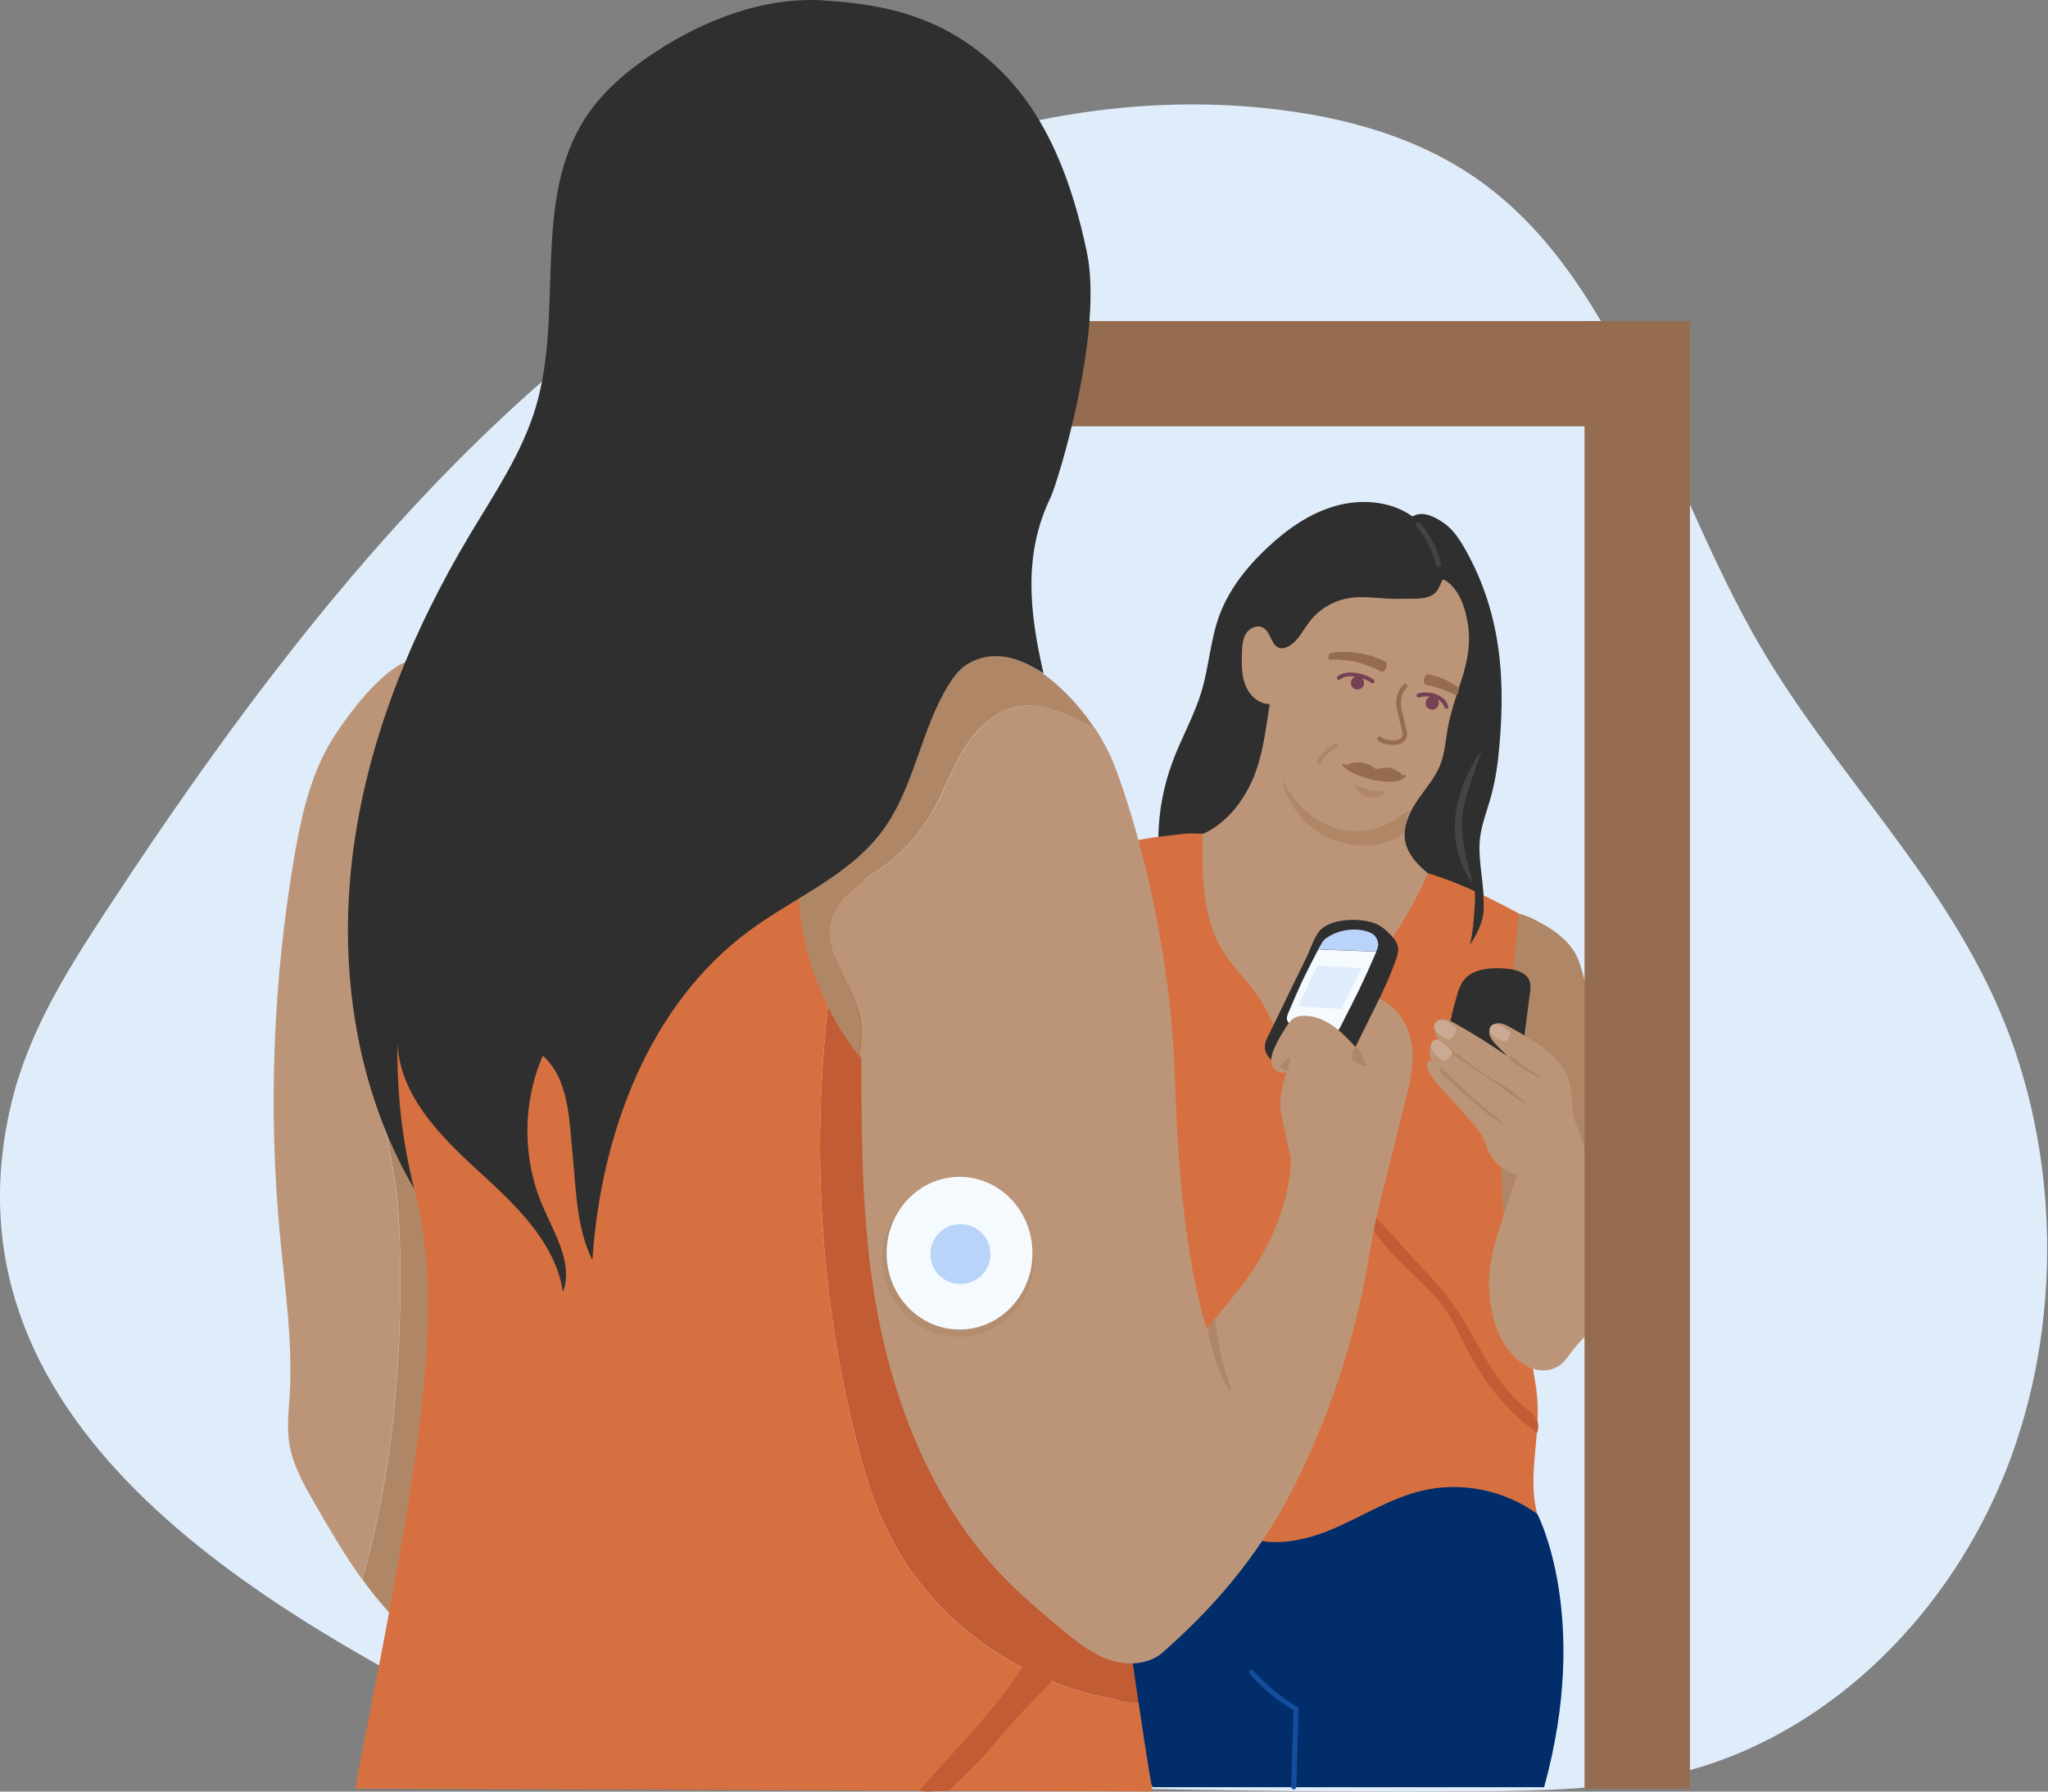 <?xml version="1.0" encoding="UTF-8"?> <svg xmlns="http://www.w3.org/2000/svg" width="128" height="112" viewBox="0 0 128 112" fill="none"><rect x="0" y="0" width="128" height="112" fill="#808080" stroke="none"/><path d="M0.684 69.084C1.723 64.624 4.121 60.779 6.538 57.09C15.545 43.326 25.545 30.13 37.962 20.477C50.369 10.823 65.478 4.923 80.358 6.914C84.825 7.51 89.319 8.859 93.06 11.731C101.469 18.192 104.337 30.616 109.952 40.288C114.557 48.217 121.22 54.53 124.924 63.064C128.784 71.947 128.959 82.839 125.393 91.878C121.827 100.917 114.594 107.946 106.239 110.478C101.708 111.855 96.957 111.947 92.269 111.983C80.827 112.066 69.394 111.827 57.951 111.488C49.055 111.222 39.221 112.295 30.921 107.982C17.944 101.229 -4.169 89.813 0.684 69.084Z" fill="#DFEDFB"></path><path d="M99.475 26.092H58.668V111.662H99.475V26.092Z" fill="#DFEDFB"></path><path d="M96.496 111.726H72.04L70.027 108.102L69.476 100.77L77.931 92.878L92.618 91.346L96.083 94.64C96.083 94.64 99.456 101.045 96.505 111.735L96.496 111.726Z" fill="#012D6A"></path><path d="M93.124 69.607C93.069 72.598 93.272 74.369 93.85 77.306C93.887 77.48 94.54 77.627 94.659 77.755C94.806 77.902 95.027 77.939 95.229 77.966C96.258 78.095 97.343 78.177 98.271 77.71C98.529 77.581 98.767 77.407 98.905 77.159C99.071 76.865 99.08 76.517 99.08 76.177C99.098 73.296 99.282 70.414 99.245 67.533C99.218 65.716 99.153 63.945 99.126 62.128C99.126 61.495 98.924 60.825 98.731 60.228C98.363 59.081 97.398 58.292 96.378 57.742C96.029 57.549 94.917 56.907 94.54 57.173C94.191 57.42 94.54 58.797 94.485 59.21C94.099 62.238 93.17 66.56 93.115 69.607H93.124Z" fill="#B08766"></path><path d="M88.271 32.277C86.911 31.314 85.082 31.176 83.482 31.626C81.883 32.075 80.468 33.057 79.255 34.195C77.95 35.407 76.801 36.847 76.194 38.517C75.652 40.022 75.56 41.665 75.1 43.206C74.641 44.748 73.823 46.152 73.272 47.657C72.72 49.144 72.426 50.722 72.398 52.3C72.398 52.63 72.398 52.97 72.527 53.273C72.775 53.851 73.391 54.181 73.988 54.402C78.023 55.962 82.545 55.301 86.828 55.907C88.041 56.081 89.41 56.475 89.934 57.586C90.835 57.044 91.341 56.687 91.956 55.833C92.085 56.934 91.993 58.063 91.69 59.127C92.572 58.338 92.774 57.044 92.71 55.861C92.646 54.677 92.361 53.502 92.508 52.337C92.609 51.566 92.885 50.823 93.105 50.08C93.353 49.245 93.519 48.391 93.62 47.538C94.144 42.821 93.914 38.499 91.589 34.36C91.23 33.727 90.826 33.103 90.228 32.69C89.631 32.277 88.905 31.919 88.28 32.286L88.271 32.277Z" fill="#2F2F2F"></path><path d="M76.995 95.64C78.75 96.815 81.112 96.475 83.07 95.677C85.028 94.879 86.82 93.676 88.878 93.19C91.332 92.603 94.034 93.153 96.075 94.64C95.459 92.318 96.268 89.877 96.084 87.482C95.946 85.674 95.404 83.922 94.981 82.16C94.071 78.361 93.704 74.443 93.897 70.543C94.117 66 94.466 61.642 94.926 57.108C92.426 55.76 89.007 54.016 85.956 54.108C83.566 53.612 80.984 53.245 78.594 52.759C77.022 52.438 75.414 51.961 73.824 52.144C72.023 52.355 70.855 52.447 69.275 53.08C69.33 52.897 69.477 53.566 69.523 53.75C71.471 61.898 70.607 70.433 71.425 78.774C71.719 81.784 72.225 84.757 72.74 87.739C72.933 88.85 73.126 89.978 73.622 90.988C73.999 91.768 74.541 92.447 75.083 93.126C75.763 93.979 76.103 95.034 77.013 95.649L76.995 95.64Z" fill="#D67040"></path><path d="M89.981 36.609C89.641 37.609 88.501 37.398 87.444 37.434C86.387 37.471 85.312 37.214 84.264 37.398C83.327 37.563 82.445 38.086 81.866 38.838C81.452 39.371 81.158 40.031 80.579 40.38C80.404 40.481 80.202 40.554 80.009 40.518C79.448 40.398 79.439 39.517 78.943 39.242C78.566 39.031 78.07 39.27 77.858 39.637C77.647 40.004 77.629 40.453 77.62 40.885C77.601 41.555 77.592 42.243 77.849 42.867C78.107 43.491 78.686 44.023 79.356 44.014C79.108 45.592 78.934 47.217 78.309 48.685C77.675 50.153 76.618 51.502 75.156 52.144C75.12 54.658 75.12 57.329 76.443 59.467C77.05 60.449 77.914 61.256 78.575 62.211C79.255 63.183 79.715 64.284 80.165 65.386C80.947 65.441 81.709 65.633 82.49 65.689C82.656 65.698 82.831 65.707 82.959 65.615C83.07 65.542 83.125 65.404 83.18 65.276C84.751 61.486 87.637 58.366 89.246 54.594C88.639 54.09 88.088 53.521 87.867 52.768C87.61 51.869 88.014 50.905 88.529 50.125C89.043 49.345 89.705 48.639 90.036 47.758C90.293 47.079 90.349 46.336 90.468 45.62C90.873 43.216 92.122 41.435 91.746 39.022C91.58 37.958 91.185 36.792 90.266 36.242C90.128 36.168 90.045 36.517 89.999 36.609H89.981Z" fill="#BC9578"></path><path d="M85.533 49.364C85.818 49.428 86.158 49.474 86.517 49.438C86.59 49.438 86.609 49.539 86.544 49.575C86.14 49.841 85.313 50.163 84.688 49.19C84.651 49.126 84.706 49.043 84.761 49.071C84.936 49.162 85.202 49.282 85.533 49.364Z" fill="#B08766"></path><path d="M87.426 48.272C87.15 48.042 86.782 47.868 86.01 48.088C85.404 47.602 84.935 47.639 84.549 47.694C84.328 47.694 84.172 47.905 84.025 47.776C83.952 47.712 83.869 47.73 83.906 47.813C84.007 48.015 84.347 48.364 85.845 48.776C85.845 48.776 85.863 48.776 85.872 48.776C87.371 49.033 87.674 48.721 87.848 48.547C87.904 48.483 87.848 48.419 87.775 48.446C87.609 48.51 87.6 48.345 87.426 48.253V48.272Z" fill="#966C50"></path><path d="M87.022 46.565C86.415 46.565 86.139 46.299 86.13 46.29C86.075 46.235 86.075 46.143 86.13 46.088C86.185 46.033 86.277 46.033 86.332 46.088C86.332 46.088 86.571 46.299 87.095 46.281C87.343 46.271 87.518 46.207 87.601 46.097C87.693 45.978 87.656 45.822 87.656 45.822C87.656 45.822 87.546 45.335 87.334 44.454C87.058 43.326 87.711 42.812 87.739 42.784C87.803 42.738 87.895 42.748 87.941 42.812C87.987 42.876 87.978 42.968 87.913 43.014C87.913 43.014 87.389 43.445 87.61 44.381C87.821 45.271 87.932 45.748 87.932 45.748C87.932 45.748 88.005 46.033 87.831 46.262C87.693 46.446 87.445 46.556 87.104 46.565C87.077 46.565 87.049 46.565 87.022 46.565Z" fill="#966C50"></path><path d="M91.065 42.913C90.504 42.546 89.99 42.289 89.282 42.16C89.043 42.115 88.831 42.73 89.135 42.812C89.199 42.83 89.861 42.95 90.642 43.298C90.771 43.353 90.734 43.308 90.89 43.399C90.89 43.399 91.111 43.574 91.166 43.234C91.212 42.941 91.065 42.922 91.065 42.922V42.913Z" fill="#966C50"></path><path d="M86.304 41.977C86.24 41.949 85.67 41.628 84.87 41.408C84.328 41.261 83.253 41.197 83.115 41.243C82.977 41.289 82.977 40.912 83.142 40.848C83.593 40.674 85.367 40.683 86.598 41.38C86.8 41.5 86.58 42.105 86.304 41.977Z" fill="#966C50"></path><path d="M84.843 43.105C85.072 43.105 85.257 42.92 85.257 42.692C85.257 42.464 85.072 42.279 84.843 42.279C84.615 42.279 84.43 42.464 84.43 42.692C84.43 42.92 84.615 43.105 84.843 43.105Z" fill="#744254"></path><path d="M89.512 44.363C89.741 44.363 89.926 44.178 89.926 43.95C89.926 43.722 89.741 43.537 89.512 43.537C89.284 43.537 89.099 43.722 89.099 43.95C89.099 44.178 89.284 44.363 89.512 44.363Z" fill="#744254"></path><path d="M25.82 41.261C24.01 41.481 21.345 45.179 20.536 46.611C19.332 48.749 18.799 51.19 18.385 53.603C17.062 61.385 16.759 69.341 17.494 77.196C17.806 80.509 18.293 83.821 18.11 87.143C18.045 88.198 17.916 89.254 18.091 90.3C18.312 91.612 18.992 92.805 19.654 93.961C20.591 95.585 21.538 97.219 22.631 98.733C24.497 92.291 25.095 85.482 25.003 78.765C24.984 77.168 24.92 75.562 24.699 73.975C24.47 72.351 24.074 70.763 23.799 69.148C23.56 67.726 23.422 66.294 23.376 64.854C23.357 64.165 23.367 63.459 23.661 62.844C23.955 62.22 24.497 61.77 25.03 61.33C25.591 60.871 26.151 60.403 26.712 59.944C26.519 55.76 26.427 51.566 26.455 47.373C26.455 45.996 28.118 40.986 25.802 41.261H25.82Z" fill="#BC9578"></path><path d="M23.67 62.834C23.376 63.449 23.367 64.165 23.385 64.844C23.422 66.285 23.569 67.716 23.808 69.139C24.084 70.754 24.479 72.341 24.709 73.966C24.929 75.553 24.994 77.15 25.012 78.756C25.104 85.482 24.506 92.282 22.641 98.723C23.348 99.705 24.12 100.641 24.993 101.485C27.19 95.328 27.87 88.73 27.879 82.197C27.879 75.663 27.245 69.148 26.868 62.623C26.813 61.724 26.776 60.825 26.73 59.935C26.17 60.394 25.609 60.862 25.049 61.32C24.515 61.761 23.973 62.211 23.679 62.834H23.67Z" fill="#B08766"></path><path d="M82.426 47.758C82.426 47.758 82.38 47.758 82.361 47.74C82.297 47.703 82.279 47.62 82.316 47.556C82.784 46.73 83.4 46.501 83.418 46.492C83.483 46.464 83.565 46.501 83.593 46.574C83.621 46.648 83.584 46.721 83.51 46.748C83.51 46.748 82.968 46.96 82.545 47.694C82.518 47.74 82.472 47.758 82.426 47.758Z" fill="#B08766"></path><path d="M87.61 50.933C87.61 50.933 85.873 52.493 83.501 51.777C81.13 51.061 80.101 48.657 80.101 48.657C80.101 48.657 80.845 52.933 85.606 52.86C85.606 52.86 86.893 52.795 87.784 52.043C87.784 52.043 87.784 51.199 88.088 50.648L87.61 50.923V50.933Z" fill="#B08766"></path><path d="M62.841 60.128L53.172 54.622C50.572 65.946 50.608 77.875 53.301 89.171C53.871 91.566 54.56 93.943 55.691 96.127C58.65 101.871 64.744 105.826 71.159 106.432C70.947 105.037 70.708 103.358 70.433 101.367L62.841 60.128Z" fill="#C15C34"></path><path d="M55.69 96.127C54.569 93.943 53.87 91.557 53.3 89.171C50.608 77.866 50.571 65.946 53.172 54.622L35.222 44.39L23.614 65.037C24.248 67.625 24.892 70.213 25.526 72.791C25.866 74.168 26.206 75.535 26.418 76.939C27.006 80.683 26.73 84.519 26.316 88.281C25.425 96.402 22.061 111.993 22.217 111.818L72.04 111.993C72.04 111.993 71.728 110.286 71.158 106.432C64.743 105.826 58.649 101.88 55.69 96.127Z" fill="#D67040"></path><path d="M91.901 55.072C92.195 55.549 91.699 53.961 91.598 53.401C91.479 52.722 91.359 52.043 91.377 51.355C91.414 50.419 91.718 49.529 92.012 48.639L92.6 46.923C92.6 46.923 89.365 50.988 91.892 55.062L91.901 55.072Z" fill="#444444"></path><path d="M85.781 42.72C85.781 42.72 85.716 42.711 85.698 42.683C85.45 42.445 84.255 42.041 83.758 42.472C83.703 42.518 83.63 42.509 83.584 42.463C83.538 42.408 83.547 42.335 83.593 42.289C84.209 41.766 85.523 42.179 85.863 42.509C85.909 42.555 85.918 42.638 85.863 42.683C85.836 42.711 85.808 42.72 85.771 42.72H85.781Z" fill="#744254"></path><path d="M90.394 44.308C90.339 44.308 90.283 44.271 90.265 44.207C90.201 43.987 90.054 43.822 89.815 43.702C89.429 43.5 88.923 43.51 88.712 43.592C88.647 43.62 88.565 43.592 88.546 43.519C88.519 43.455 88.556 43.372 88.62 43.354C88.923 43.243 89.502 43.253 89.934 43.482C90.237 43.638 90.44 43.867 90.513 44.152C90.532 44.225 90.495 44.299 90.421 44.317C90.412 44.317 90.394 44.317 90.385 44.317L90.394 44.308Z" fill="#744254"></path><path d="M101.074 44.702C101.302 44.702 101.487 44.517 101.487 44.289C101.487 44.061 101.302 43.876 101.074 43.876C100.845 43.876 100.66 44.061 100.66 44.289C100.66 44.517 100.845 44.702 101.074 44.702Z" fill="#744254"></path><path d="M101.745 44.262C101.57 44.262 101.386 44.207 101.184 44.097C101.083 44.041 100.991 43.977 100.899 43.913C100.816 43.858 100.743 43.803 100.651 43.757C100.421 43.629 100.164 43.537 99.906 43.5C99.851 43.5 99.814 43.445 99.824 43.39C99.824 43.335 99.879 43.298 99.934 43.307C100.219 43.344 100.504 43.445 100.761 43.592C100.853 43.647 100.936 43.702 101.018 43.757C101.11 43.821 101.193 43.876 101.294 43.931C101.469 44.032 101.643 44.078 101.781 44.069C101.809 44.032 101.873 44.023 101.91 44.041C101.947 44.06 101.983 44.115 101.974 44.152C101.974 44.197 101.938 44.253 101.855 44.262C101.818 44.262 101.781 44.262 101.745 44.262Z" fill="#744254"></path><path d="M79.292 64.688C79.172 64.927 79.053 65.184 79.053 65.45C79.053 66.028 79.604 66.469 80.165 66.643C80.725 66.817 81.323 66.79 81.893 66.946C82.472 67.111 83.106 67.45 83.639 67.166C83.951 67.001 84.117 66.67 84.273 66.358C84.852 65.175 85.45 64 86.028 62.816C86.479 61.889 86.911 60.953 87.251 59.981C87.334 59.742 87.407 59.485 87.38 59.237C87.334 58.935 87.141 58.678 86.929 58.458C86.663 58.173 86.359 57.907 86.001 57.751C85.082 57.356 83.078 57.375 82.417 58.265C82.095 58.696 81.92 59.293 81.691 59.77C81.314 60.541 80.937 61.321 80.56 62.091C80.137 62.954 79.724 63.826 79.301 64.688H79.292Z" fill="#2F2F2F"></path><path d="M86.057 59.385C86.186 59.082 86.167 58.862 85.983 58.577C85.855 58.375 85.597 58.265 85.358 58.201C84.568 57.999 83.686 58.137 83.015 58.568C82.831 58.687 82.803 58.687 82.675 58.862C82.675 58.843 82.491 59.164 82.39 59.348L86.011 59.486C86.011 59.486 86.039 59.412 86.057 59.385Z" fill="#B9D3F9"></path><path d="M82.389 59.357C81.388 61.293 81.314 61.458 80.524 63.312C80.459 63.459 80.404 63.606 80.441 63.762C80.505 63.991 80.763 64.11 81.001 64.193C81.277 64.303 81.553 64.404 81.829 64.514C82.251 64.67 82.702 64.835 83.152 64.771C83.263 64.753 83.244 64.642 83.327 64.569C83.391 64.514 83.676 64.376 83.713 64.312C84.944 61.899 85.11 61.596 86.02 59.495L82.398 59.357H82.389Z" fill="#F5FAFE"></path><path d="M90.551 82.169C90.973 82.858 91.295 83.601 91.672 84.317C92.802 86.446 94.108 88.171 96.065 89.575C96.322 88.923 95.936 88.474 95.385 88.052C93.271 86.418 92.361 83.711 90.817 81.536C90.146 80.591 89.347 79.738 88.547 78.894C87.472 77.746 86.442 76.462 85.257 75.434C85.753 78.022 89.2 79.976 90.551 82.169Z" fill="#C15C34"></path><path d="M53.577 62.982C52.998 61.192 51.518 59.531 51.904 57.687C52.272 55.989 54.036 55.062 55.424 54.007C56.536 53.154 57.492 52.08 58.2 50.869C58.981 49.538 59.477 48.052 60.295 46.749C61.113 45.436 62.372 44.271 63.907 44.124C64.67 44.051 65.442 44.243 66.168 44.5C66.959 44.776 67.712 45.133 68.429 45.556C67.078 43.5 64.44 40.646 59.928 39.94C58.135 39.655 56.481 41.032 55.185 42.307C52.079 45.381 50.167 49.621 49.91 53.97C49.662 58.247 51.022 62.596 53.66 65.982C53.889 65 53.871 63.954 53.558 62.991L53.577 62.982Z" fill="#B08766"></path><path d="M88.235 65.349C88.088 64.147 87.334 62.881 86.204 62.449C85.708 63.505 85.193 64.45 84.724 65.459C84.274 64.973 83.814 64.477 83.272 64.101C82.721 63.725 82.068 63.468 81.406 63.505C81.222 63.514 81.039 63.55 80.882 63.642C80.671 63.762 80.524 63.982 80.395 64.184C80.12 64.606 79.862 65.037 79.66 65.496C79.504 65.845 79.384 66.239 79.513 66.597C79.642 66.955 80.11 67.203 80.414 66.983C80.202 67.689 80 68.414 80.028 69.148C80.046 69.552 80.129 69.956 80.221 70.35C80.377 71.048 80.524 71.754 80.68 72.452C80.68 72.452 80.837 76.021 77.721 80.242L75.442 83.069C75.442 83.069 73.778 78.857 73.438 67.588C73.107 56.329 69.605 47.73 69.605 47.73C69.605 47.73 69.256 46.785 68.447 45.547C67.731 45.124 66.968 44.767 66.186 44.491C65.46 44.234 64.698 44.051 63.926 44.115C62.391 44.262 61.132 45.436 60.314 46.739C59.496 48.052 58.999 49.529 58.218 50.86C57.501 52.071 56.555 53.145 55.443 53.998C54.064 55.053 52.29 55.98 51.922 57.678C51.527 59.522 53.016 61.174 53.595 62.972C53.908 63.936 53.926 64.973 53.696 65.964C53.742 66.028 53.788 66.092 53.834 66.147C53.843 71.929 53.862 77.71 55.102 83.353C56.343 89.006 58.76 94.521 62.795 98.669C63.907 99.806 65.12 100.825 66.343 101.844C67.253 102.596 68.19 103.367 69.311 103.752C70.433 104.138 71.775 104.083 72.666 103.303C76.351 100.063 79.145 96.585 81.259 92.162C83.373 87.74 84.844 83.078 85.616 78.242C85.937 76.223 86.572 73.901 86.572 73.901C86.985 72.241 87.399 70.589 87.812 68.928C88.106 67.753 88.4 66.542 88.253 65.34L88.235 65.349Z" fill="#BC9578"></path><path d="M85.404 66.579C85.404 66.579 85.413 66.606 85.404 66.616C85.404 66.625 85.385 66.634 85.376 66.634C85.293 66.662 85.202 66.634 85.128 66.588C84.954 66.505 84.779 66.414 84.604 66.313C84.567 66.294 84.54 66.267 84.522 66.239C84.503 66.203 84.503 66.166 84.503 66.12C84.503 65.927 84.595 65.313 84.871 65.533C84.99 65.625 85.073 65.9 85.147 66.037C85.238 66.212 85.33 66.395 85.413 66.57L85.404 66.579Z" fill="#B08766"></path><path d="M80.578 66.092C80.661 66.156 80.643 66.276 80.615 66.377C80.569 66.551 80.514 66.725 80.468 66.9C80.468 66.909 80.468 66.918 80.45 66.927C80.45 66.927 80.431 66.927 80.422 66.927C80.33 66.9 80.248 66.872 80.174 66.808C80.119 66.762 80.073 66.716 79.999 66.707C79.981 66.551 80.468 66.202 80.578 66.092Z" fill="#B08766"></path><path d="M89.916 35.471C89.843 35.471 89.778 35.425 89.76 35.352C89.53 34.407 89.218 33.792 88.537 32.911C88.482 32.847 88.501 32.746 88.565 32.691C88.629 32.636 88.731 32.654 88.786 32.718C89.401 33.516 89.797 34.159 90.072 35.269C90.091 35.352 90.045 35.444 89.953 35.462C89.944 35.462 89.925 35.462 89.916 35.462V35.471Z" fill="#444444"></path><path d="M91.057 62.211C91.176 61.834 91.314 61.44 91.599 61.146C92.151 60.577 93.116 60.485 93.961 60.54C94.577 60.577 95.275 60.715 95.542 61.21C95.698 61.495 95.662 61.825 95.615 62.137C95.441 63.449 95.275 64.761 95.101 66.083C95.101 66.129 95.082 66.184 95.055 66.221C95.027 66.257 94.981 66.276 94.935 66.285C94.219 66.523 93.41 66.422 92.693 66.193C92.068 65.982 90.772 65.45 90.524 64.835C90.395 64.523 90.616 63.982 90.689 63.67C90.79 63.183 90.919 62.697 91.066 62.22L91.057 62.211Z" fill="#2F2F2F"></path><path d="M94.852 73.452C94.052 73.259 93.345 72.681 93.014 71.938C92.885 71.653 92.802 71.351 92.665 71.075C92.527 70.809 92.334 70.58 92.141 70.35C91.525 69.626 90.891 68.91 90.248 68.222C89.871 67.818 89.475 67.405 89.246 66.891C89.181 66.753 89.135 66.606 89.191 66.46C89.246 66.313 89.439 66.239 89.54 66.34C89.365 66.111 89.319 65.836 89.356 65.551C89.393 65.267 89.595 65.001 89.88 64.946C89.898 64.946 89.926 64.946 89.935 64.964C89.944 64.982 89.898 64.992 89.907 64.964C89.779 64.817 89.76 64.698 89.687 64.514C89.613 64.331 89.604 64.111 89.715 63.945C89.843 63.762 90.091 63.688 90.312 63.725C90.532 63.762 90.735 63.863 90.928 63.973C92.058 64.606 93.161 65.294 94.227 66.038C93.997 65.808 93.768 65.579 93.547 65.349C93.391 65.184 93.234 65.019 93.143 64.817C93.051 64.615 93.041 64.358 93.179 64.175C93.317 64 93.556 63.945 93.768 63.973C93.979 64 94.181 64.111 94.374 64.212C94.76 64.422 95.137 64.643 95.505 64.872C96.571 65.524 97.683 66.322 98.05 67.515C98.317 68.396 98.142 69.387 98.492 70.231C98.758 70.874 98.859 71.488 99.199 72.094V83.381C98.832 83.794 98.473 84.17 98.142 84.62C97.968 84.858 97.793 85.106 97.554 85.299C97.168 85.611 96.644 85.721 96.148 85.647C95.652 85.574 95.201 85.326 94.834 84.996C93.474 83.775 93.023 81.793 93.069 79.967C93.097 78.839 93.409 77.737 93.758 76.673C94.108 75.59 94.42 74.48 94.852 73.434V73.452Z" fill="#BC9578"></path><path d="M91.166 67.799C91.46 68.075 91.764 68.35 92.058 68.625C92.233 68.79 92.416 68.956 92.6 69.102C92.867 69.323 93.152 69.515 93.418 69.736C93.648 69.928 93.859 70.139 94.052 70.369C93.152 69.846 92.37 69.139 91.589 68.451C91.396 68.276 91.203 68.102 91.01 67.928C90.67 67.625 90.064 67.203 89.907 66.762C90.119 66.698 90.312 66.983 90.431 67.102C90.67 67.341 90.918 67.57 91.166 67.799Z" fill="#B08766"></path><path d="M93.675 67.68C94.365 68.084 94.962 68.57 95.559 69.093C94.705 68.735 94.052 68.084 93.28 67.57C92.765 67.23 92.26 66.973 91.782 66.588C91.543 66.386 90.376 65.799 90.477 65.45C90.964 65.826 91.552 66.221 92.039 66.615C92.526 67.01 93.124 67.35 93.675 67.68Z" fill="#B08766"></path><path d="M94.898 66.615C95.404 66.964 95.918 67.313 96.516 67.432C96.369 67.34 96.212 67.258 96.065 67.166C95.716 66.955 95.358 66.753 95.045 66.487C94.861 66.331 94.677 66.157 94.457 66.047C94.209 65.927 94.264 66.147 94.383 66.267C94.521 66.404 94.724 66.505 94.889 66.615H94.898Z" fill="#B08766"></path><path d="M90.21 66.303C90.21 66.303 89.061 65.615 89.567 65.064C89.567 65.064 89.797 64.642 90.789 65.79C90.789 65.79 90.55 66.303 90.21 66.303Z" fill="#CCA992"></path><path d="M90.578 65C90.578 65 89.318 64.56 89.704 63.954C90.09 63.349 91.01 64.285 91.01 64.285C91.01 64.285 91.046 64.688 90.578 64.991V65Z" fill="#CCA992"></path><path d="M94.016 65.11C94.016 65.11 92.839 64.743 93.17 64.183C93.17 64.183 93.372 63.67 94.383 64.532C94.383 64.532 94.337 65.092 94.016 65.11Z" fill="#CCA992"></path><path d="M76.921 87.042C76.921 86.693 76.792 86.363 76.682 86.042C76.287 84.858 76.103 83.619 75.919 82.389C75.91 82.298 75.514 82.958 75.514 83.16C75.514 83.573 75.698 84.059 75.799 84.454C76.038 85.363 76.36 86.271 76.921 87.042Z" fill="#B08766"></path><path d="M57.575 111.809C57.29 112.139 58.604 111.928 59.284 111.956C61.215 110.066 61.113 110.249 62.74 108.313C63.577 107.313 64.505 106.386 65.415 105.45C65.939 104.908 66.839 103.413 65.488 103.156C64.486 102.963 63.475 104.936 62.979 105.588C61.288 107.781 59.404 109.735 57.566 111.809H57.575Z" fill="#C15C34"></path><path d="M91.874 59.073C92.269 58.458 92.627 57.797 92.71 57.072C92.747 56.788 92.728 56.503 92.719 56.219C92.719 56.035 92.71 55.843 92.682 55.659C92.664 55.531 92.645 55.393 92.554 55.301C92.48 55.219 92.213 55.072 92.131 55.164C92.039 55.265 92.14 55.485 92.158 55.604C92.213 55.971 92.186 56.421 92.158 56.797C92.112 57.568 92.048 58.339 91.864 59.082L91.874 59.073Z" fill="#2F2F2F"></path><g opacity="0.36"><path d="M82.343 60.367L81.13 62.908L83.823 63.074L85.109 60.523L82.343 60.367Z" fill="#B9D3F9"></path></g><path d="M80.854 111.864C80.771 111.864 80.698 111.791 80.698 111.699L80.845 106.918C79.282 106.019 78.143 104.697 78.097 104.642C78.042 104.578 78.051 104.477 78.115 104.422C78.18 104.367 78.281 104.376 78.336 104.44C78.345 104.45 79.531 105.826 81.084 106.698C81.139 106.725 81.166 106.78 81.166 106.836L81.019 111.708C81.019 111.791 80.946 111.864 80.863 111.864H80.854Z" fill="#144D9D"></path><path d="M104.273 20.073H65.626V26.652H104.273V20.073Z" fill="#966C50"></path><path d="M99.033 20.073V111.818H105.623V20.073H99.033Z" fill="#966C50"></path><path d="M51.481 0.022C47.731 -0.198 44.036 1.225 40.902 3.289C39.239 4.39 37.676 5.693 36.592 7.364C33.228 12.539 35.25 19.504 33.495 25.423C32.64 28.304 30.921 30.828 29.377 33.406C25.692 39.573 22.916 46.372 22.034 53.502C21.151 60.633 22.263 68.111 25.884 74.314C25.14 71.35 24.791 68.295 24.846 65.239C24.984 68.423 27.447 70.965 29.8 73.112C32.153 75.26 34.708 77.618 35.186 80.766C35.847 78.976 34.643 77.113 33.899 75.351C32.64 72.406 32.649 68.937 33.926 65.992C35.581 67.487 35.572 70.011 35.792 72.231C36.013 74.452 36.031 76.774 37.024 78.774C37.548 70.919 40.535 62.789 46.895 58.136C49.688 56.09 53.089 54.723 55.148 51.942C57.151 49.235 57.528 45.638 59.311 42.775C59.633 42.261 60.01 41.766 60.534 41.472C62.032 40.628 63.649 41.023 65.221 42.105C64.338 38.26 63.943 34.645 65.662 31.094C66.103 30.176 68.998 20.807 67.923 15.732C67.031 11.502 65.515 7.253 62.381 4.262C59.247 1.27 55.809 0.279 51.49 0.032L51.481 0.022Z" fill="#2F2F2F"></path><path d="M59.89 83.573C62.514 83.573 64.642 81.383 64.642 78.682C64.642 75.981 62.514 73.791 59.89 73.791C57.266 73.791 55.138 75.981 55.138 78.682C55.138 81.383 57.266 83.573 59.89 83.573Z" fill="#B48D6E"></path><path d="M59.973 83.114C62.49 83.114 64.531 80.978 64.531 78.343C64.531 75.707 62.49 73.571 59.973 73.571C57.455 73.571 55.414 75.707 55.414 78.343C55.414 80.978 57.455 83.114 59.973 83.114Z" fill="#F5FAFE"></path><path d="M60.028 80.269C61.064 80.269 61.903 79.431 61.903 78.397C61.903 77.364 61.064 76.525 60.028 76.525C58.993 76.525 58.153 77.364 58.153 78.397C58.153 79.431 58.993 80.269 60.028 80.269Z" fill="#B9D3F9"></path></svg> 